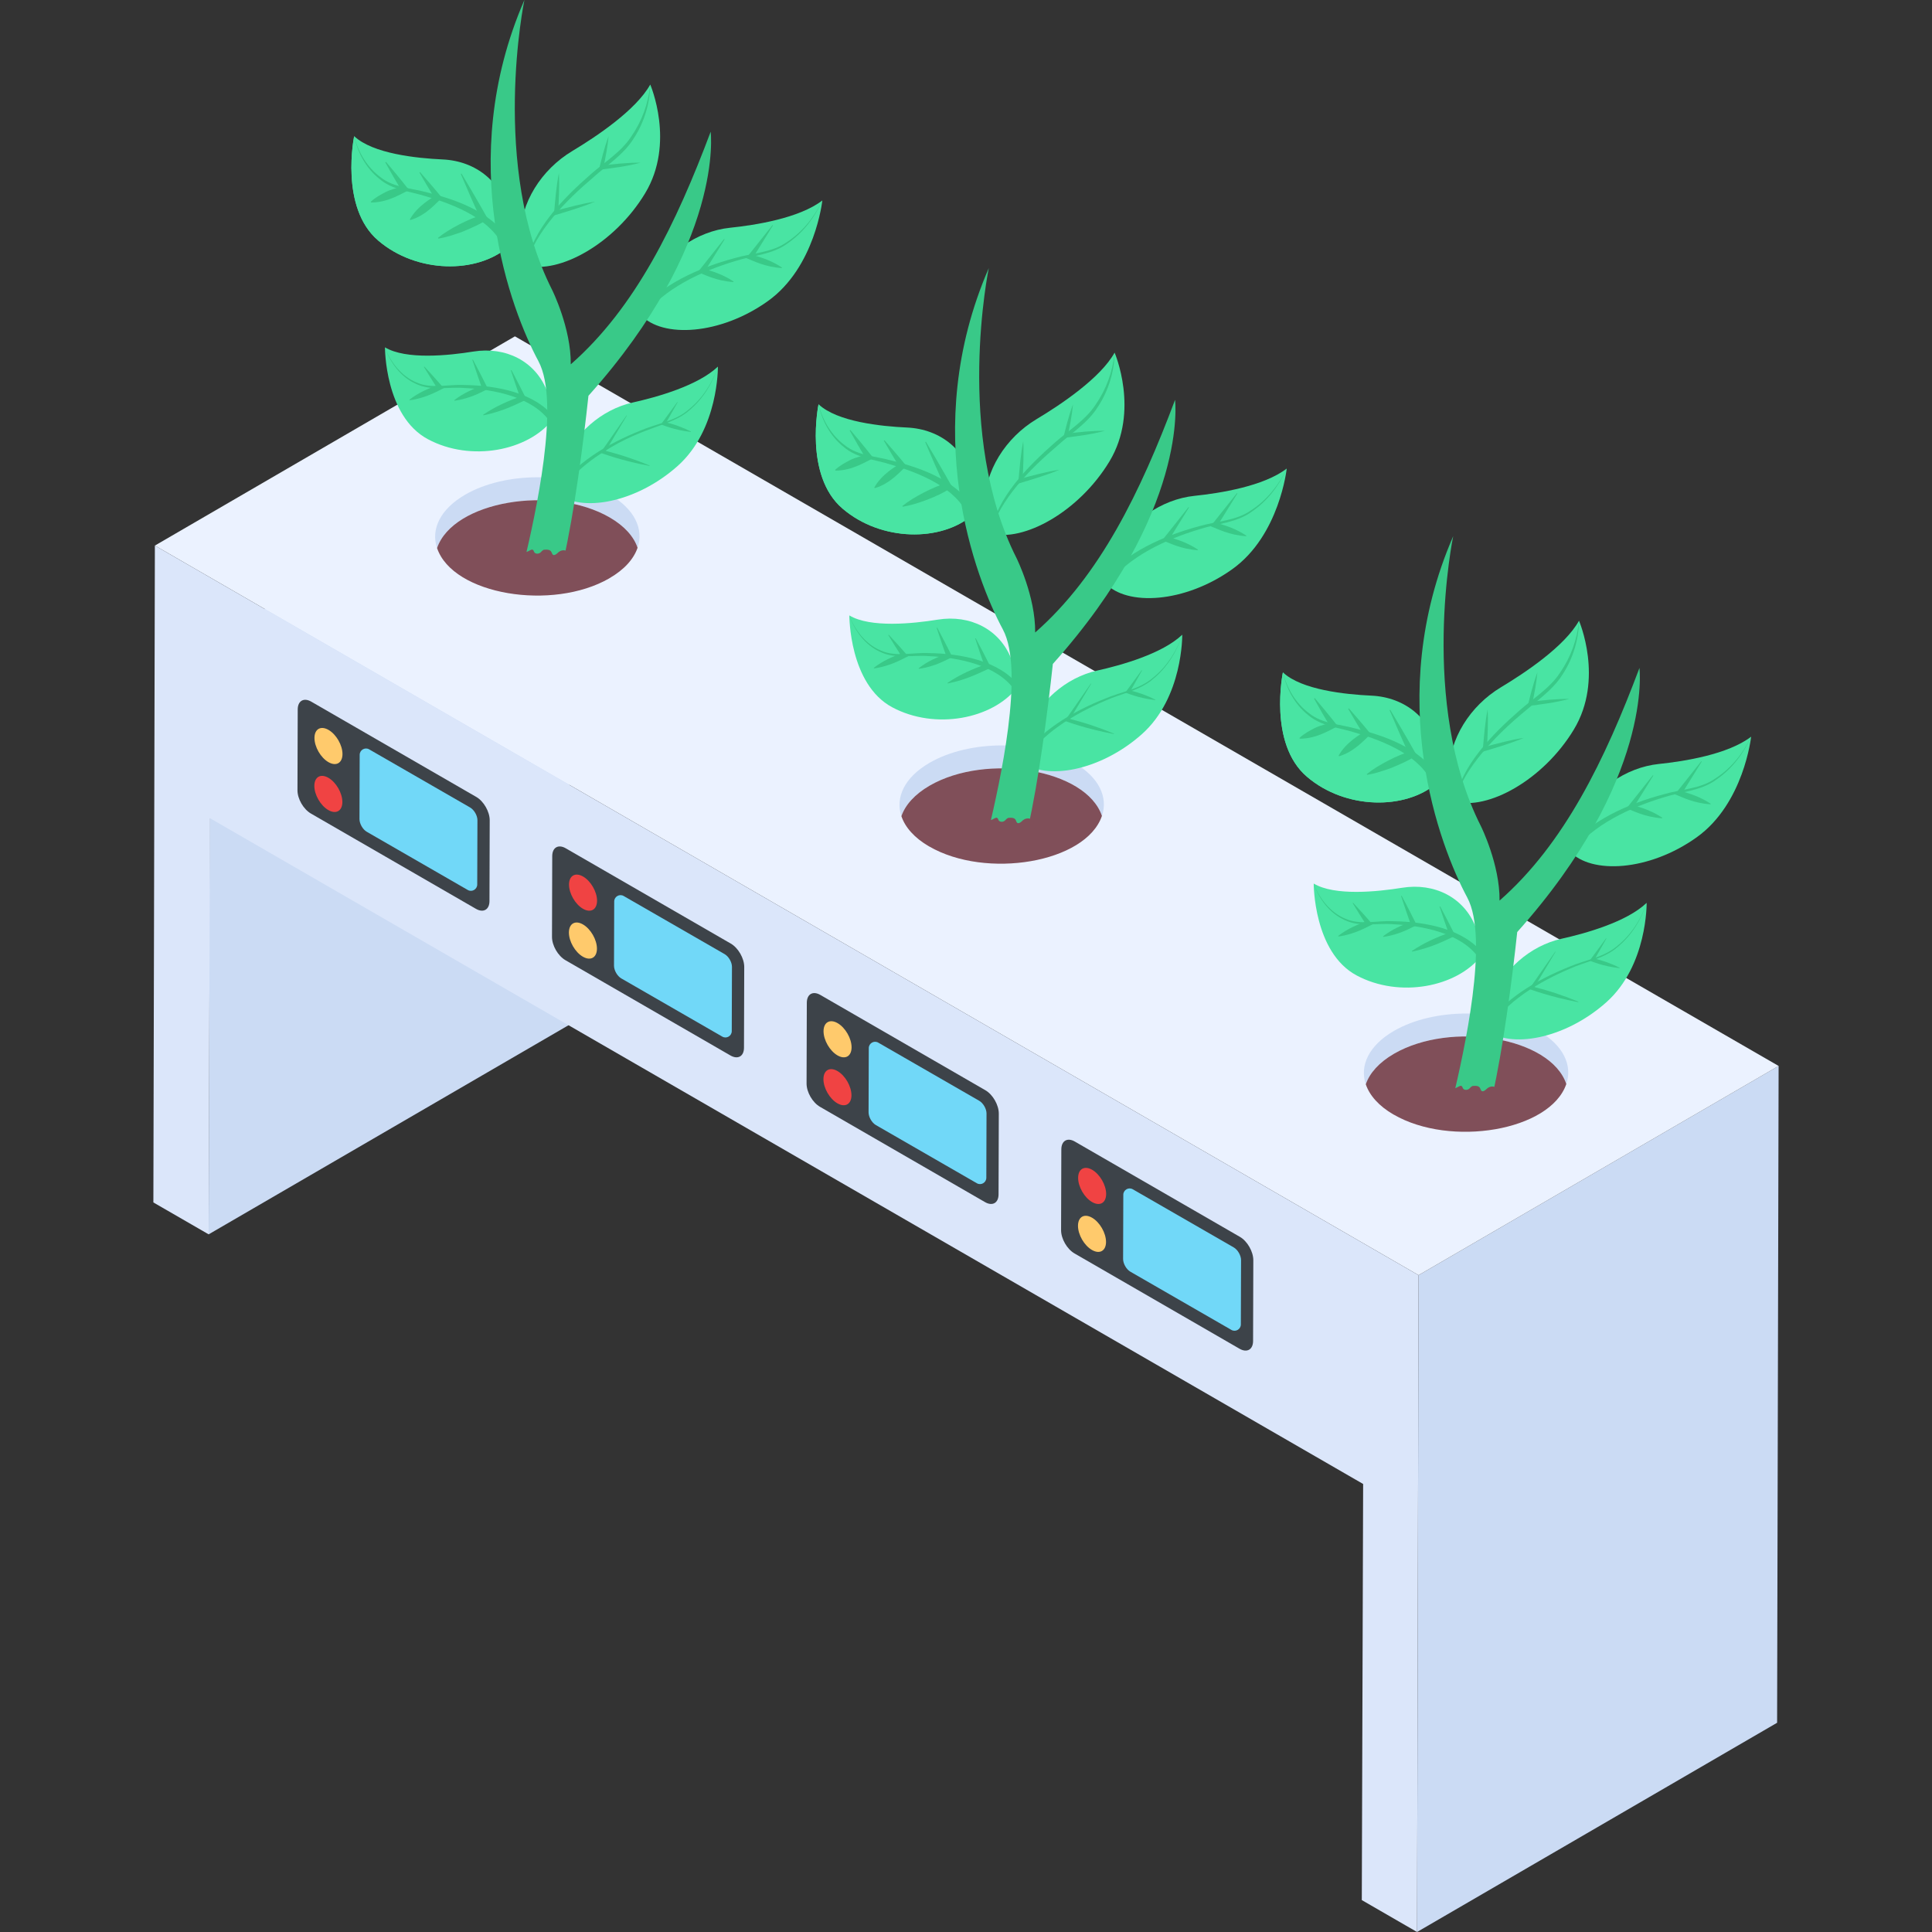 <svg width="140" height="140" viewBox="0 0 140 140" fill="none" xmlns="http://www.w3.org/2000/svg">
<rect x="0" y="0" width="140" height="140" fill="#333333" stroke="none"/>
<g clip-path="url(#clip0_697_13196)">
<path d="M15.12 89.445L41.211 74.284L41.308 31.287L15.217 46.448L15.12 89.445Z" fill="#CBDBF4"/>
<path d="M102.686 139.999L128.776 124.838L128.885 77.242L102.795 92.403L102.686 139.999Z" fill="#CBDBF4"/>
<path d="M102.794 92.403L128.885 77.243L37.314 24.373L11.224 39.534L102.794 92.403Z" fill="#EBF2FF"/>
<path d="M11.223 39.534L11.114 87.133L15.119 89.445L15.216 59.291L98.778 107.535L98.681 137.688L102.685 140L102.794 92.404L11.223 39.534Z" fill="#DBE6FA"/>
<path d="M101.016 76.361C99.93 76.988 99.246 77.762 98.97 78.575C98.51 77.217 99.193 75.754 101.016 74.7C103.916 73.025 108.607 73.025 111.489 74.7C113.291 75.748 113.962 77.203 113.5 78.554C112.352 75.153 105.144 73.978 101.016 76.361Z" fill="#CBDBF4"/>
<path d="M100.981 80.764C99.91 80.143 99.241 79.375 98.97 78.571C99.247 77.761 99.93 76.987 101.017 76.357C105.154 73.969 112.356 75.158 113.501 78.55C112.344 81.945 105.109 83.161 100.981 80.761V80.764Z" fill="#804F59"/>
<path d="M104.109 56.756C101.868 58.693 97.51 58.688 94.702 56.282C91.893 53.879 92.964 48.721 92.964 48.721C94.307 49.993 97.502 50.322 99.365 50.408C101.824 50.517 103.75 52.095 104.147 54.468C104.359 55.734 104.109 56.756 104.109 56.756Z" fill="#49E4A3"/>
<path d="M104.108 56.756C101.868 58.693 97.51 58.688 94.701 56.282C91.892 53.879 92.964 48.721 92.964 48.721C92.964 48.721 93.547 51.915 96.594 52.554C99.812 53.229 103.045 54.333 104.108 56.756Z" fill="#49E4A3"/>
<path d="M104.377 56.637C103.343 54.411 100.632 53.384 98.256 52.798C97.084 52.474 95.823 52.453 94.873 51.691C93.91 50.984 93.259 49.889 92.965 48.723C93.212 49.9 93.818 51.037 94.784 51.808C95.75 52.642 97.06 52.721 98.179 53.083C100.355 53.713 102.978 54.791 103.841 56.876L104.374 56.64L104.377 56.637Z" fill="#39C988"/>
<path d="M105.422 58.081C107.813 58.735 111.844 56.515 114.049 52.861C116.255 49.21 114.42 44.981 114.42 44.981C113.387 46.839 110.484 48.771 108.776 49.795C106.517 51.147 104.995 53.582 105.016 55.985C105.025 57.266 105.425 58.081 105.425 58.081H105.422Z" fill="#49E4A3"/>
<path d="M105.425 58.078C105.769 56.753 106.544 55.605 107.398 54.565C110 51.494 112.197 50.564 113.233 48.871C113.99 47.711 114.402 46.345 114.42 44.981C114.296 46.336 113.81 47.646 113.048 48.744C112.309 49.875 111.125 50.588 110.095 51.494C108.122 53.226 105.884 55.49 105.425 58.075V58.078Z" fill="#39C988"/>
<path d="M113.728 61.672C115.306 63.386 119.514 63.127 122.944 60.677C126.374 58.227 126.893 53.384 126.893 53.384C125.214 54.67 122.034 55.171 120.215 55.359C117.809 55.607 115.48 57.217 114.382 59.499C113.796 60.715 113.731 61.672 113.731 61.672H113.728Z" fill="#49E4A3"/>
<path d="M113.901 61.802C115.397 59.77 118.144 58.501 120.579 57.774C121.827 57.365 123.261 57.32 124.383 56.487C125.502 55.722 126.347 54.606 126.889 53.384C126.315 54.591 125.443 55.672 124.324 56.396C123.217 57.182 121.815 57.182 120.523 57.565C117.994 58.245 115.17 59.467 113.551 61.543L113.901 61.802Z" fill="#39C988"/>
<path d="M107.327 69.278C105.575 71.51 101.438 72.358 98.305 70.683C95.176 69.007 95.196 64.025 95.196 64.025C96.716 64.938 99.81 64.62 101.597 64.332C103.953 63.952 106.082 65.032 106.921 67.152C107.368 68.283 107.327 69.275 107.327 69.275V69.278Z" fill="#49E4A3"/>
<path d="M107.503 69.148C106.096 67.293 103.266 66.787 100.952 66.755C99.774 66.693 98.57 67.058 97.489 66.572C96.409 66.13 95.625 65.132 95.198 64.052C95.593 65.144 96.344 66.178 97.445 66.672C98.567 67.208 99.803 66.873 100.946 66.973C103.113 67.073 105.889 67.62 107.15 69.405L107.503 69.148Z" fill="#39C988"/>
<path d="M107.698 74.614C109.405 76.022 113.395 75.3 116.392 72.636C119.39 69.971 119.322 65.425 119.322 65.425C117.868 66.812 114.885 67.639 113.165 68.022C110.895 68.525 108.855 70.286 108.069 72.527C107.651 73.722 107.698 74.614 107.698 74.614Z" fill="#49E4A3"/>
<path d="M107.827 74.684C109.043 72.608 111.564 71.124 113.772 70.191C114.914 69.67 116.254 69.481 117.241 68.604C118.23 67.782 118.928 66.649 119.325 65.441C118.904 66.64 118.186 67.753 117.193 68.545C116.213 69.39 114.891 69.549 113.716 70.055C111.411 70.977 108.858 72.434 107.574 74.537L107.827 74.684Z" fill="#39C988"/>
<path d="M106.322 65.039C107.936 68.033 106.069 76.254 105.301 79.531C106.093 79.882 107.25 79.852 108.136 79.443C108.905 76.086 109.579 70.954 109.944 67.539C119.828 56.48 118.801 48.403 118.801 48.403C116.307 55.052 113.353 61.149 108.663 65.26C108.693 62.642 107.315 59.872 107.315 59.872C102.789 50.935 105.304 38.855 105.304 38.855C100.204 50.594 104.355 61.382 106.322 65.036V65.039Z" fill="#39C988"/>
<path d="M100.695 51.465C101.161 52.569 101.64 53.664 102.135 54.754L102.247 54.436C101.352 54.671 99.806 55.461 99.041 56.094L99.064 56.147C99.68 56.052 100.248 55.846 100.816 55.649C102.465 54.96 102.359 54.877 102.65 54.718C102.556 54.554 101.873 53.317 100.745 51.435L100.692 51.462L100.695 51.465Z" fill="#39C988"/>
<path d="M97.695 51.362C98.069 52.016 98.452 52.664 98.849 53.303L98.89 52.999C98.564 53.232 97.542 53.78 97 54.757L97.035 54.801C98.107 54.489 98.87 53.612 99.167 53.347L99.335 53.197C99.208 53.044 98.743 52.461 97.742 51.33L97.695 51.365V51.362Z" fill="#39C988"/>
<path d="M95.222 50.625C95.605 51.317 95.999 52.006 96.408 52.68L96.511 52.342C96.099 52.477 95.666 52.566 95.278 52.754C94.892 52.954 94.503 53.157 94.165 53.475L94.185 53.528C95.457 53.537 96.453 52.828 96.947 52.633C96.824 52.48 96.302 51.797 95.272 50.587L95.225 50.619L95.222 50.625Z" fill="#39C988"/>
<path d="M104.318 65.692C104.544 66.399 104.789 67.097 105.033 67.795L105.133 67.55C104.147 67.892 103.19 68.313 102.309 68.914L102.327 68.955C103.82 68.657 104.927 68.045 105.457 67.809C105.095 67.094 104.739 66.379 104.359 65.678L104.318 65.695V65.692Z" fill="#39C988"/>
<path d="M112.703 68.952C112.538 69.191 110.697 71.832 110.812 71.667C110.989 71.72 112.335 72.241 114.369 72.618L114.378 72.588C113.291 72.135 112.178 71.767 111.042 71.484L111.11 71.67L112.723 68.967L112.7 68.952H112.703Z" fill="#39C988"/>
<path d="M116.383 67.989C116.277 68.136 115.087 69.756 115.193 69.612C115.34 69.659 116.127 70.021 117.366 70.156L117.375 70.13C116.751 69.815 116.1 69.582 115.426 69.435L115.494 69.62L116.406 68.007L116.383 67.992V67.989Z" fill="#39C988"/>
<path d="M119.772 56.176C119.654 56.323 117.752 58.72 117.87 58.572C118.312 58.74 119.177 59.209 120.443 59.297L120.458 59.256C119.766 58.793 119.009 58.52 118.226 58.322L118.317 58.605L119.807 56.199L119.772 56.173V56.176Z" fill="#39C988"/>
<path d="M107.797 51.409C107.609 52.375 107.527 53.417 107.438 54.471C108.454 54.171 109.508 53.859 110.427 53.467C109.452 53.617 108.507 53.877 107.562 54.13L107.747 54.28C107.797 53.326 107.85 52.369 107.8 51.406L107.797 51.409Z" fill="#39C988"/>
<path d="M111.405 48.721C111.064 49.648 110.872 50.49 110.702 51.165C111.623 51.044 112.633 50.935 113.72 50.646C112.76 50.638 111.812 50.741 110.87 50.861L111.023 51.032C111.185 50.27 111.332 49.504 111.405 48.724V48.721Z" fill="#39C988"/>
<path d="M123.279 55.163C123.161 55.31 121.259 57.707 121.377 57.56C121.904 57.763 122.711 58.199 123.95 58.284L123.965 58.243C123.273 57.781 122.516 57.507 121.733 57.31L121.824 57.592L123.314 55.187L123.279 55.16V55.163Z" fill="#39C988"/>
<path d="M101.526 64.924C101.752 65.631 101.997 66.328 102.241 67.026L102.341 66.782C101.587 67.026 100.866 67.347 100.218 67.851L100.236 67.892C101.42 67.733 102.276 67.215 102.662 67.035C102.303 66.323 101.947 65.61 101.564 64.906L101.523 64.924H101.526Z" fill="#39C988"/>
<path d="M98.02 65.445C98.341 65.983 98.68 66.51 99.015 67.037L99.092 66.752C98.338 66.996 97.617 67.317 96.969 67.821L96.987 67.862C98.188 67.7 99.068 67.164 99.46 66.981C98.995 66.451 98.529 65.924 98.052 65.421L98.017 65.447L98.02 65.445Z" fill="#39C988"/>
<path d="M104.819 78.744C104.633 79.201 104.877 79.775 105.929 79.96C107.145 80.158 107.309 79.94 107.669 79.904C107.816 79.887 107.937 79.904 108.081 79.887C108.316 79.869 108.693 79.669 108.634 79.398C108.602 79.289 108.567 79.18 108.534 79.071C108.502 78.73 108.09 78.624 107.789 78.853C107.68 78.947 107.539 79.109 107.392 79.071C107.209 78.992 107.38 78.635 106.768 78.691C106.732 78.691 106.679 78.691 106.653 78.727C106.597 78.744 106.547 78.818 106.506 78.853C106.367 79.018 106.085 79.018 106.005 78.853C105.979 78.8 105.961 78.709 105.893 78.691C105.828 78.656 105.725 78.727 105.649 78.765C105.222 79.021 105.013 78.709 104.816 78.747L104.819 78.744Z" fill="#804F59"/>
<path d="M67.366 56.933C66.279 57.56 65.596 58.334 65.319 59.147C64.86 57.79 65.543 56.326 67.366 55.272C70.266 53.597 74.956 53.597 77.839 55.272C79.641 56.32 80.312 57.775 79.85 59.126C78.701 55.726 71.494 54.551 67.366 56.933Z" fill="#CBDBF4"/>
<path d="M67.33 61.338C66.258 60.716 65.59 59.948 65.319 59.144C65.596 58.334 66.279 57.56 67.365 56.93C71.502 54.542 78.704 55.732 79.85 59.123C78.692 62.518 71.458 63.734 67.33 61.335V61.338Z" fill="#804F59"/>
<path d="M70.46 37.328C68.219 39.266 63.861 39.26 61.052 36.854C58.243 34.452 59.315 29.293 59.315 29.293C60.658 30.565 63.852 30.895 65.716 30.98C68.175 31.089 70.1 32.667 70.498 35.04C70.71 36.306 70.46 37.328 70.46 37.328Z" fill="#49E4A3"/>
<path d="M70.459 37.328C68.218 39.266 63.861 39.26 61.052 36.854C58.243 34.452 59.315 29.293 59.315 29.293C59.315 29.293 59.897 32.488 62.945 33.127C66.163 33.801 69.396 34.905 70.459 37.328Z" fill="#49E4A3"/>
<path d="M70.725 37.211C69.691 34.985 66.979 33.958 64.603 33.372C63.431 33.048 62.171 33.027 61.22 32.265C60.257 31.558 59.607 30.463 59.312 29.297C59.559 30.475 60.166 31.611 61.132 32.383C62.097 33.216 63.408 33.295 64.527 33.657C66.703 34.288 69.326 35.365 70.189 37.45L70.722 37.214L70.725 37.211Z" fill="#39C988"/>
<path d="M71.77 38.653C74.161 39.307 78.192 37.087 80.397 33.433C82.602 29.782 80.768 25.554 80.768 25.554C79.734 27.412 76.831 29.343 75.121 30.368C72.862 31.719 71.34 34.154 71.361 36.557C71.369 37.838 71.77 38.653 71.77 38.653Z" fill="#49E4A3"/>
<path d="M71.773 38.651C72.403 36.225 74.718 33.911 76.632 32.291C77.618 31.39 78.843 30.651 79.579 29.447C80.336 28.287 80.748 26.921 80.766 25.558C80.642 26.912 80.156 28.222 79.394 29.321C78.654 30.451 77.471 31.164 76.44 32.071C74.468 33.802 72.23 36.066 71.77 38.651H71.773Z" fill="#39C988"/>
<path d="M80.077 42.243C81.655 43.956 85.863 43.697 89.293 41.247C92.723 38.798 93.241 33.954 93.241 33.954C91.563 35.241 88.383 35.741 86.563 35.93C84.158 36.177 81.829 37.788 80.731 40.07C80.145 41.286 80.08 42.243 80.08 42.243H80.077Z" fill="#49E4A3"/>
<path d="M80.252 42.375C81.748 40.343 84.495 39.074 86.93 38.347C88.179 37.938 89.613 37.894 90.732 37.06C91.85 36.295 92.695 35.179 93.237 33.957C92.663 35.164 91.792 36.245 90.673 36.969C89.566 37.755 88.164 37.755 86.871 38.138C84.342 38.818 81.519 40.04 79.899 42.116L80.25 42.375H80.252Z" fill="#39C988"/>
<path d="M73.678 49.849C71.926 52.08 67.789 52.928 64.656 51.253C61.526 49.578 61.547 44.596 61.547 44.596C63.066 45.508 66.161 45.191 67.948 44.902C70.303 44.522 72.432 45.603 73.271 47.723C73.719 48.853 73.678 49.846 73.678 49.846V49.849Z" fill="#49E4A3"/>
<path d="M73.853 49.72C72.445 47.865 69.616 47.358 67.301 47.326C66.124 47.264 64.919 47.629 63.839 47.143C62.758 46.702 61.975 45.704 61.548 44.623C61.943 45.715 62.693 46.749 63.794 47.244C64.916 47.779 66.153 47.444 67.295 47.544C69.46 47.644 72.239 48.192 73.499 49.976L73.853 49.72Z" fill="#39C988"/>
<path d="M74.045 55.184C75.753 56.591 79.743 55.87 82.74 53.205C85.737 50.54 85.67 45.994 85.67 45.994C84.215 47.378 81.233 48.208 79.513 48.591C77.243 49.095 75.203 50.855 74.416 53.096C73.998 54.291 74.045 55.184 74.045 55.184Z" fill="#49E4A3"/>
<path d="M74.176 55.257C75.392 53.178 77.912 51.697 80.121 50.764C81.263 50.243 82.603 50.054 83.589 49.177C84.579 48.355 85.273 47.222 85.674 46.015C85.253 47.213 84.534 48.326 83.542 49.118C82.562 49.963 81.24 50.122 80.065 50.629C77.759 51.55 75.207 53.008 73.923 55.11L74.176 55.257Z" fill="#39C988"/>
<path d="M72.671 45.611C74.284 48.606 72.418 56.826 71.649 60.103C72.441 60.454 73.598 60.425 74.485 60.015C75.253 56.659 75.927 51.526 76.293 48.111C86.177 37.052 85.149 28.975 85.149 28.975C82.655 35.624 79.702 41.722 75.012 45.832C75.041 43.215 73.663 40.444 73.663 40.444C69.138 31.508 71.652 19.427 71.652 19.427C66.552 31.166 70.704 41.954 72.671 45.608V45.611Z" fill="#39C988"/>
<path d="M67.045 32.038C67.51 33.142 67.99 34.238 68.485 35.327L68.597 35.009C67.701 35.245 66.156 36.034 65.39 36.667L65.414 36.72C66.403 36.57 68.022 35.943 68.788 35.436L69 35.295C68.906 35.13 68.223 33.893 67.095 32.012L67.042 32.038H67.045Z" fill="#39C988"/>
<path d="M64.047 31.935C64.421 32.588 64.804 33.236 65.202 33.875L65.243 33.572C64.916 33.804 63.894 34.352 63.353 35.33L63.388 35.374C64.575 35.026 65.308 34.069 65.685 33.769C65.558 33.616 65.093 33.033 64.092 31.902L64.044 31.938L64.047 31.935Z" fill="#39C988"/>
<path d="M61.573 31.198C61.956 31.89 62.351 32.579 62.76 33.254L62.863 32.915C62.451 33.05 62.018 33.139 61.629 33.327C61.244 33.527 60.855 33.731 60.516 34.049L60.537 34.102C61.8 34.11 62.813 33.395 63.299 33.206C63.178 33.056 62.645 32.361 61.623 31.16L61.576 31.192L61.573 31.198Z" fill="#39C988"/>
<path d="M70.666 46.266C70.893 46.972 71.137 47.67 71.382 48.368L71.482 48.124C70.495 48.465 69.538 48.886 68.658 49.487L68.676 49.528C70.121 49.242 71.146 48.677 71.806 48.383C71.441 47.661 71.084 46.949 70.707 46.251L70.666 46.269V46.266Z" fill="#39C988"/>
<path d="M79.051 49.524C78.886 49.763 77.046 52.404 77.161 52.239C77.344 52.295 78.683 52.813 80.718 53.19L80.727 53.164C79.64 52.71 78.527 52.342 77.391 52.059L77.458 52.245L79.072 49.542L79.048 49.527L79.051 49.524Z" fill="#39C988"/>
<path d="M82.735 48.562C82.629 48.709 81.44 50.328 81.546 50.184C81.693 50.231 82.485 50.593 83.719 50.729L83.728 50.702C83.103 50.387 82.453 50.154 81.778 50.007L81.846 50.193L82.759 48.579L82.735 48.565V48.562Z" fill="#39C988"/>
<path d="M86.124 36.748C86.006 36.895 84.101 39.298 84.221 39.145C84.749 39.348 85.555 39.784 86.795 39.869L86.81 39.828C86.118 39.366 85.361 39.092 84.578 38.895L84.669 39.177L86.159 36.772L86.124 36.745V36.748Z" fill="#39C988"/>
<path d="M74.146 31.98C73.958 32.945 73.875 33.988 73.787 35.042C74.803 34.741 75.857 34.429 76.775 34.038C75.801 34.188 74.856 34.447 73.91 34.7L74.096 34.85C74.146 33.896 74.199 32.939 74.149 31.977L74.146 31.98Z" fill="#39C988"/>
<path d="M77.753 29.293C77.412 30.221 77.22 31.062 77.049 31.737C77.971 31.616 78.981 31.507 80.067 31.219C79.108 31.21 78.159 31.313 77.217 31.433L77.37 31.604C77.532 30.842 77.68 30.076 77.753 29.296V29.293Z" fill="#39C988"/>
<path d="M89.63 35.735C89.513 35.883 87.611 38.279 87.728 38.132C88.258 38.335 89.065 38.771 90.302 38.856L90.316 38.815C89.624 38.353 88.868 38.079 88.085 37.882L88.176 38.164L89.666 35.759L89.63 35.732V35.735Z" fill="#39C988"/>
<path d="M67.874 45.497C68.101 46.204 68.345 46.902 68.59 47.599L68.69 47.355C67.936 47.599 67.215 47.92 66.567 48.424L66.585 48.465C67.768 48.306 68.625 47.788 69.011 47.608C68.654 46.899 68.295 46.189 67.915 45.48L67.874 45.497Z" fill="#39C988"/>
<path d="M64.368 46.018C64.689 46.556 65.027 47.084 65.363 47.611L65.44 47.325C64.686 47.569 63.964 47.89 63.317 48.394L63.334 48.435C64.536 48.273 65.416 47.737 65.808 47.555C65.342 47.025 64.877 46.498 64.4 45.994L64.365 46.021L64.368 46.018Z" fill="#39C988"/>
<path d="M71.169 59.318C70.984 59.774 71.228 60.348 72.279 60.533C73.572 60.743 73.575 60.519 74.019 60.478C74.166 60.46 74.287 60.478 74.431 60.46C74.667 60.442 75.044 60.242 74.985 59.971C74.953 59.862 74.917 59.753 74.885 59.644C74.853 59.303 74.44 59.197 74.14 59.426C74.031 59.521 73.89 59.683 73.743 59.644C73.56 59.565 73.731 59.209 73.118 59.264C73.083 59.264 73.03 59.264 73.004 59.3C72.948 59.318 72.897 59.391 72.856 59.426C72.718 59.591 72.435 59.591 72.356 59.426C72.329 59.373 72.311 59.282 72.244 59.264C72.179 59.229 72.076 59.3 71.999 59.338C71.573 59.594 71.363 59.282 71.166 59.32L71.169 59.318Z" fill="#804F59"/>
<path d="M44.189 37.502C40.058 35.102 32.827 36.324 31.67 39.716C31.21 38.359 31.894 36.896 33.716 35.842C36.616 34.166 41.307 34.166 44.189 35.842C45.991 36.89 46.663 38.344 46.2 39.696C45.929 38.892 45.261 38.123 44.189 37.502Z" fill="#CBDBF4"/>
<path d="M44.155 41.907C40.03 44.289 32.816 43.112 31.671 39.714C32.831 36.316 40.062 35.103 44.19 37.5C45.262 38.124 45.93 38.889 46.201 39.693C45.924 40.503 45.244 41.277 44.155 41.904V41.907Z" fill="#804F59"/>
<path d="M36.809 17.901C34.568 19.839 30.211 19.833 27.402 17.427C24.593 15.025 25.665 9.866 25.665 9.866C27.007 11.138 30.202 11.468 32.066 11.553C34.524 11.662 36.45 13.241 36.847 15.614C37.059 16.88 36.809 17.901 36.809 17.901Z" fill="#49E4A3"/>
<path d="M36.809 17.901C34.568 19.839 30.21 19.833 27.401 17.427C24.592 15.025 25.664 9.866 25.664 9.866C25.664 9.866 26.247 13.061 29.294 13.7C32.513 14.374 35.746 15.478 36.809 17.901Z" fill="#49E4A3"/>
<path d="M37.076 17.784C36.043 15.558 33.331 14.53 30.955 13.944C29.783 13.62 28.523 13.6 27.572 12.837C26.609 12.13 25.958 11.035 25.664 9.869C25.911 11.047 26.518 12.183 27.483 12.955C28.449 13.788 29.759 13.868 30.878 14.23C33.054 14.86 35.678 15.938 36.54 18.022L37.073 17.787L37.076 17.784Z" fill="#39C988"/>
<path d="M38.121 19.227C40.512 19.88 44.543 17.66 46.748 14.006C48.954 10.355 47.119 6.127 47.119 6.127C46.086 7.985 43.183 9.916 41.475 10.941C39.217 12.293 37.694 14.727 37.715 17.13C37.724 18.411 38.124 19.227 38.124 19.227H38.121Z" fill="#49E4A3"/>
<path d="M38.125 19.221C38.755 16.794 41.069 14.48 42.983 12.861C43.973 11.96 45.194 11.221 45.931 10.017C46.687 8.856 47.099 7.49 47.117 6.127C46.993 7.481 46.508 8.792 45.745 9.89C45.006 11.021 43.822 11.733 42.792 12.64C40.81 14.377 38.581 16.638 38.122 19.221H38.125Z" fill="#39C988"/>
<path d="M46.425 22.816C48.003 24.529 52.21 24.27 55.64 21.821C59.071 19.371 59.589 14.527 59.589 14.527C57.911 15.814 54.731 16.315 52.911 16.503C50.505 16.75 48.176 18.361 47.078 20.643C46.492 21.859 46.427 22.816 46.427 22.816H46.425Z" fill="#49E4A3"/>
<path d="M46.602 22.945C48.104 20.905 50.863 19.639 53.28 18.917C54.528 18.508 55.962 18.464 57.081 17.631C58.2 16.862 59.045 15.749 59.587 14.527C59.013 15.735 58.141 16.818 57.022 17.54C55.915 18.326 54.514 18.326 53.221 18.708C50.692 19.389 47.868 20.61 46.249 22.686L46.599 22.945H46.602Z" fill="#39C988"/>
<path d="M40.027 30.422C38.275 32.654 34.139 33.502 31.006 31.826C27.876 30.151 27.896 25.169 27.896 25.169C29.416 26.082 32.51 25.764 34.297 25.475C36.653 25.095 38.782 26.176 39.621 28.296C40.069 29.427 40.027 30.419 40.027 30.419V30.422Z" fill="#49E4A3"/>
<path d="M40.2 30.292C38.796 28.44 35.963 27.931 33.649 27.898C32.471 27.836 31.267 28.201 30.186 27.716C29.106 27.274 28.323 26.276 27.896 25.195C28.29 26.288 29.041 27.324 30.142 27.816C31.264 28.352 32.501 28.016 33.643 28.116C35.828 28.216 38.59 28.77 39.847 30.548L40.2 30.292Z" fill="#39C988"/>
<path d="M40.398 35.756C42.106 37.163 46.095 36.442 49.093 33.777C52.09 31.113 52.022 26.566 52.022 26.566C50.568 27.95 47.585 28.781 45.866 29.163C43.596 29.667 41.555 31.428 40.769 33.668C40.351 34.864 40.398 35.756 40.398 35.756Z" fill="#49E4A3"/>
<path d="M40.525 35.827C41.155 34.75 42.103 33.875 43.13 33.148C46.369 30.869 48.583 30.954 49.938 29.747C50.927 28.926 51.625 27.792 52.023 26.585C51.601 27.783 50.883 28.896 49.891 29.688C48.91 30.533 47.588 30.692 46.413 31.199C44.105 32.12 41.555 33.578 40.271 35.68L40.525 35.827Z" fill="#39C988"/>
<path d="M39.02 26.181C40.633 29.175 38.766 37.396 37.998 40.673C38.79 41.023 39.947 40.994 40.833 40.584C41.602 37.228 42.276 32.096 42.641 28.68C52.526 17.621 51.498 9.545 51.498 9.545C49.004 16.193 46.051 22.291 41.36 26.401C41.39 23.784 40.012 21.013 40.012 21.013C35.486 12.077 38.001 -0.004 38.001 -0.004C32.901 11.735 37.053 22.524 39.02 26.178V26.181Z" fill="#39C988"/>
<path d="M33.393 12.608C33.858 13.712 34.338 14.807 34.832 15.896L34.944 15.579C34.061 15.811 32.512 16.594 31.738 17.236L31.761 17.289C32.377 17.195 32.945 16.989 33.513 16.792C35.168 16.1 35.056 16.02 35.348 15.861C35.253 15.696 34.573 14.463 33.443 12.578L33.39 12.605L33.393 12.608Z" fill="#39C988"/>
<path d="M30.395 12.505C30.769 13.159 31.152 13.806 31.549 14.445L31.591 14.142C31.264 14.375 30.242 14.922 29.7 15.9L29.736 15.944C30.925 15.597 31.644 14.649 32.032 14.339C31.906 14.186 31.44 13.603 30.439 12.473L30.392 12.508L30.395 12.505Z" fill="#39C988"/>
<path d="M27.922 11.771C28.305 12.463 28.699 13.152 29.109 13.826L29.212 13.487C28.799 13.623 28.367 13.711 27.978 13.899C27.592 14.1 27.204 14.303 26.865 14.621L26.886 14.674C28.16 14.683 29.165 13.967 29.648 13.779C29.524 13.626 29 12.94 27.972 11.732L27.925 11.765L27.922 11.771Z" fill="#39C988"/>
<path d="M37.018 26.834C37.245 27.541 37.489 28.238 37.733 28.936L37.833 28.692C36.847 29.034 35.89 29.455 35.01 30.055L35.027 30.096C36.523 29.799 37.63 29.187 38.157 28.951C37.795 28.236 37.436 27.514 37.059 26.819L37.018 26.837V26.834Z" fill="#39C988"/>
<path d="M45.403 30.098C45.3 30.245 43.392 32.986 43.513 32.812C43.689 32.865 45.038 33.386 47.069 33.763L47.078 33.737C45.992 33.283 44.879 32.915 43.742 32.633L43.81 32.818L45.423 30.115L45.4 30.101L45.403 30.098Z" fill="#39C988"/>
<path d="M49.083 29.131C48.977 29.278 47.787 30.898 47.893 30.753C48.041 30.8 48.833 31.163 50.066 31.298L50.075 31.271C49.451 30.956 48.8 30.724 48.126 30.577L48.194 30.762L49.106 29.148L49.083 29.134V29.131Z" fill="#39C988"/>
<path d="M52.472 17.318C52.354 17.466 50.449 19.868 50.57 19.715C51.097 19.918 51.904 20.354 53.144 20.439L53.158 20.398C52.466 19.936 51.71 19.662 50.926 19.465L51.018 19.747L52.508 17.342L52.472 17.315V17.318Z" fill="#39C988"/>
<path d="M40.496 12.552C40.307 13.518 40.225 14.56 40.136 15.614C41.149 15.314 42.209 14.999 43.125 14.61C42.15 14.76 41.205 15.019 40.26 15.272L40.446 15.423C40.496 14.469 40.549 13.512 40.499 12.549L40.496 12.552Z" fill="#39C988"/>
<path d="M44.102 9.866C43.757 10.794 43.569 11.633 43.398 12.307C44.32 12.186 45.33 12.078 46.416 11.789C45.456 11.78 44.508 11.886 43.566 12.004L43.719 12.175C43.881 11.412 44.028 10.646 44.102 9.866Z" fill="#39C988"/>
<path d="M55.979 16.306C55.861 16.453 53.956 18.855 54.077 18.702C54.604 18.906 55.411 19.341 56.65 19.427L56.665 19.386C55.973 18.923 55.216 18.649 54.433 18.452L54.525 18.735L56.014 16.329L55.979 16.303V16.306Z" fill="#39C988"/>
<path d="M34.226 26.069C34.453 26.776 34.697 27.474 34.941 28.172L35.041 27.927C34.288 28.172 33.566 28.493 32.919 28.996L32.936 29.037C34.12 28.878 34.977 28.36 35.362 28.181C35.003 27.471 34.647 26.756 34.267 26.052L34.226 26.069Z" fill="#39C988"/>
<path d="M30.718 26.588C31.039 27.127 31.378 27.654 31.714 28.181L31.79 27.895C31.036 28.14 30.315 28.461 29.667 28.964L29.685 29.005C30.886 28.843 31.767 28.308 32.158 28.125C31.693 27.595 31.228 27.068 30.751 26.564L30.715 26.591L30.718 26.588Z" fill="#39C988"/>
<path d="M37.519 39.888C37.333 40.344 37.578 40.918 38.629 41.104C39.921 41.313 39.924 41.089 40.369 41.048C40.516 41.03 40.637 41.048 40.781 41.03C41.017 41.013 41.394 40.812 41.335 40.541C41.302 40.432 41.267 40.324 41.235 40.215C41.202 39.873 40.79 39.767 40.49 39.997C40.425 40.053 40.381 40.106 40.298 40.162C40.039 40.318 40.036 40.144 39.954 39.997C39.877 39.835 39.668 39.814 39.468 39.835C39.433 39.835 39.38 39.835 39.353 39.87C39.297 39.888 39.247 39.961 39.206 39.997C39.068 40.162 38.782 40.162 38.705 39.997C38.679 39.944 38.661 39.852 38.593 39.835C38.529 39.8 38.426 39.87 38.349 39.908C37.922 40.165 37.713 39.852 37.516 39.891L37.519 39.888Z" fill="#804F59"/>
<path d="M77.888 82.722C77.347 82.409 76.911 82.663 76.908 83.287L76.89 89.143C76.89 89.767 77.32 90.515 77.865 90.83L89.822 97.735C90.358 98.044 90.8 97.8 90.803 97.176L90.82 91.319C90.82 90.695 90.385 89.935 89.846 89.626L77.888 82.722Z" fill="#3D4349"/>
<path d="M89.932 91.314C89.932 90.976 89.693 90.561 89.402 90.393L82.085 86.179C81.782 86.003 81.402 86.224 81.399 86.574L81.384 91.232C81.384 91.571 81.623 91.986 81.914 92.154L89.231 96.37C89.534 96.547 89.914 96.326 89.917 95.975L89.932 91.317V91.314Z" fill="#71D8F8"/>
<path d="M79.134 88.24C78.571 87.916 78.118 88.175 78.115 88.826C78.115 89.471 78.565 90.254 79.128 90.578C79.69 90.902 80.144 90.643 80.147 89.998C80.147 89.347 79.696 88.564 79.134 88.24Z" fill="#FFCA6C"/>
<path d="M79.143 84.768C78.581 84.445 78.128 84.704 78.125 85.349C78.125 85.999 78.575 86.782 79.138 87.106C79.7 87.43 80.153 87.171 80.156 86.52C80.156 85.876 79.706 85.092 79.143 84.768Z" fill="#F04343"/>
<path d="M59.445 72.097C58.903 71.784 58.468 72.038 58.465 72.662L58.447 78.518C58.447 79.142 58.877 79.89 59.422 80.205L71.379 87.11C71.915 87.419 72.356 87.175 72.359 86.551L72.377 80.694C72.377 80.07 71.941 79.31 71.402 79.001L59.445 72.097Z" fill="#3D4349"/>
<path d="M71.487 80.688C71.487 80.349 71.249 79.934 70.957 79.766L63.641 75.552C63.337 75.376 62.957 75.597 62.955 75.947L62.94 80.605C62.94 80.944 63.178 81.359 63.47 81.527L70.787 85.743C71.09 85.92 71.47 85.699 71.473 85.348L71.487 80.69V80.688Z" fill="#71D8F8"/>
<path d="M60.687 77.613C60.125 77.289 59.672 77.548 59.669 78.199C59.669 78.844 60.119 79.627 60.681 79.951C61.244 80.275 61.697 80.016 61.7 79.371C61.7 78.72 61.25 77.937 60.687 77.613Z" fill="#F04343"/>
<path d="M60.696 74.141C60.134 73.818 59.68 74.077 59.677 74.722C59.677 75.372 60.128 76.155 60.69 76.479C61.253 76.803 61.706 76.544 61.709 75.893C61.709 75.249 61.258 74.465 60.696 74.141Z" fill="#FFCA6C"/>
<path d="M40.998 61.471C40.456 61.158 40.02 61.412 40.017 62.036L40 67.892C40 68.516 40.43 69.264 40.974 69.579L52.931 76.484C53.467 76.793 53.909 76.549 53.912 75.925L53.93 70.068C53.93 69.444 53.494 68.684 52.955 68.375L40.998 61.471Z" fill="#3D4349"/>
<path d="M53.041 70.061C53.041 69.723 52.803 69.308 52.511 69.14L45.194 64.927C44.891 64.75 44.511 64.971 44.508 65.321L44.493 69.979C44.493 70.318 44.732 70.733 45.023 70.901L52.34 75.117C52.644 75.294 53.023 75.073 53.026 74.722L53.041 70.064V70.061Z" fill="#71D8F8"/>
<path d="M42.244 66.988C41.682 66.664 41.228 66.923 41.225 67.574C41.225 68.219 41.676 69.002 42.238 69.326C42.8 69.65 43.254 69.391 43.257 68.746C43.257 68.095 42.806 67.312 42.244 66.988Z" fill="#FFCA6C"/>
<path d="M42.252 63.517C41.689 63.193 41.236 63.452 41.233 64.097C41.233 64.747 41.684 65.53 42.246 65.854C42.808 66.178 43.262 65.919 43.265 65.268C43.265 64.624 42.814 63.84 42.252 63.517Z" fill="#F04343"/>
<path d="M22.555 50.844C22.013 50.532 21.577 50.785 21.574 51.409L21.556 57.265C21.556 57.889 21.986 58.637 22.531 58.953L34.488 65.857C35.024 66.166 35.466 65.922 35.469 65.298L35.486 59.441C35.486 58.817 35.051 58.057 34.512 57.748L22.555 50.844Z" fill="#3D4349"/>
<path d="M34.597 59.435C34.597 59.097 34.358 58.682 34.067 58.514L26.75 54.3C26.447 54.124 26.067 54.345 26.064 54.695L26.049 59.353C26.049 59.692 26.288 60.107 26.579 60.275L33.896 64.491C34.199 64.668 34.579 64.447 34.582 64.097L34.597 59.438V59.435Z" fill="#71D8F8"/>
<path d="M23.797 56.362C23.234 56.038 22.781 56.297 22.778 56.948C22.778 57.593 23.228 58.376 23.791 58.7C24.353 59.024 24.807 58.765 24.81 58.12C24.81 57.469 24.359 56.686 23.797 56.362Z" fill="#F04343"/>
<path d="M23.805 52.891C23.243 52.567 22.79 52.826 22.787 53.471C22.787 54.121 23.237 54.904 23.8 55.228C24.362 55.552 24.815 55.293 24.818 54.642C24.818 53.998 24.368 53.214 23.805 52.891Z" fill="#FFCA6C"/>
</g>
<defs>
<clipPath id="clip0_697_13196">
<rect width="117.77" height="140" fill="white" transform="matrix(-1 0 0 1 128.885 0)"/>
</clipPath>
</defs>
</svg>
